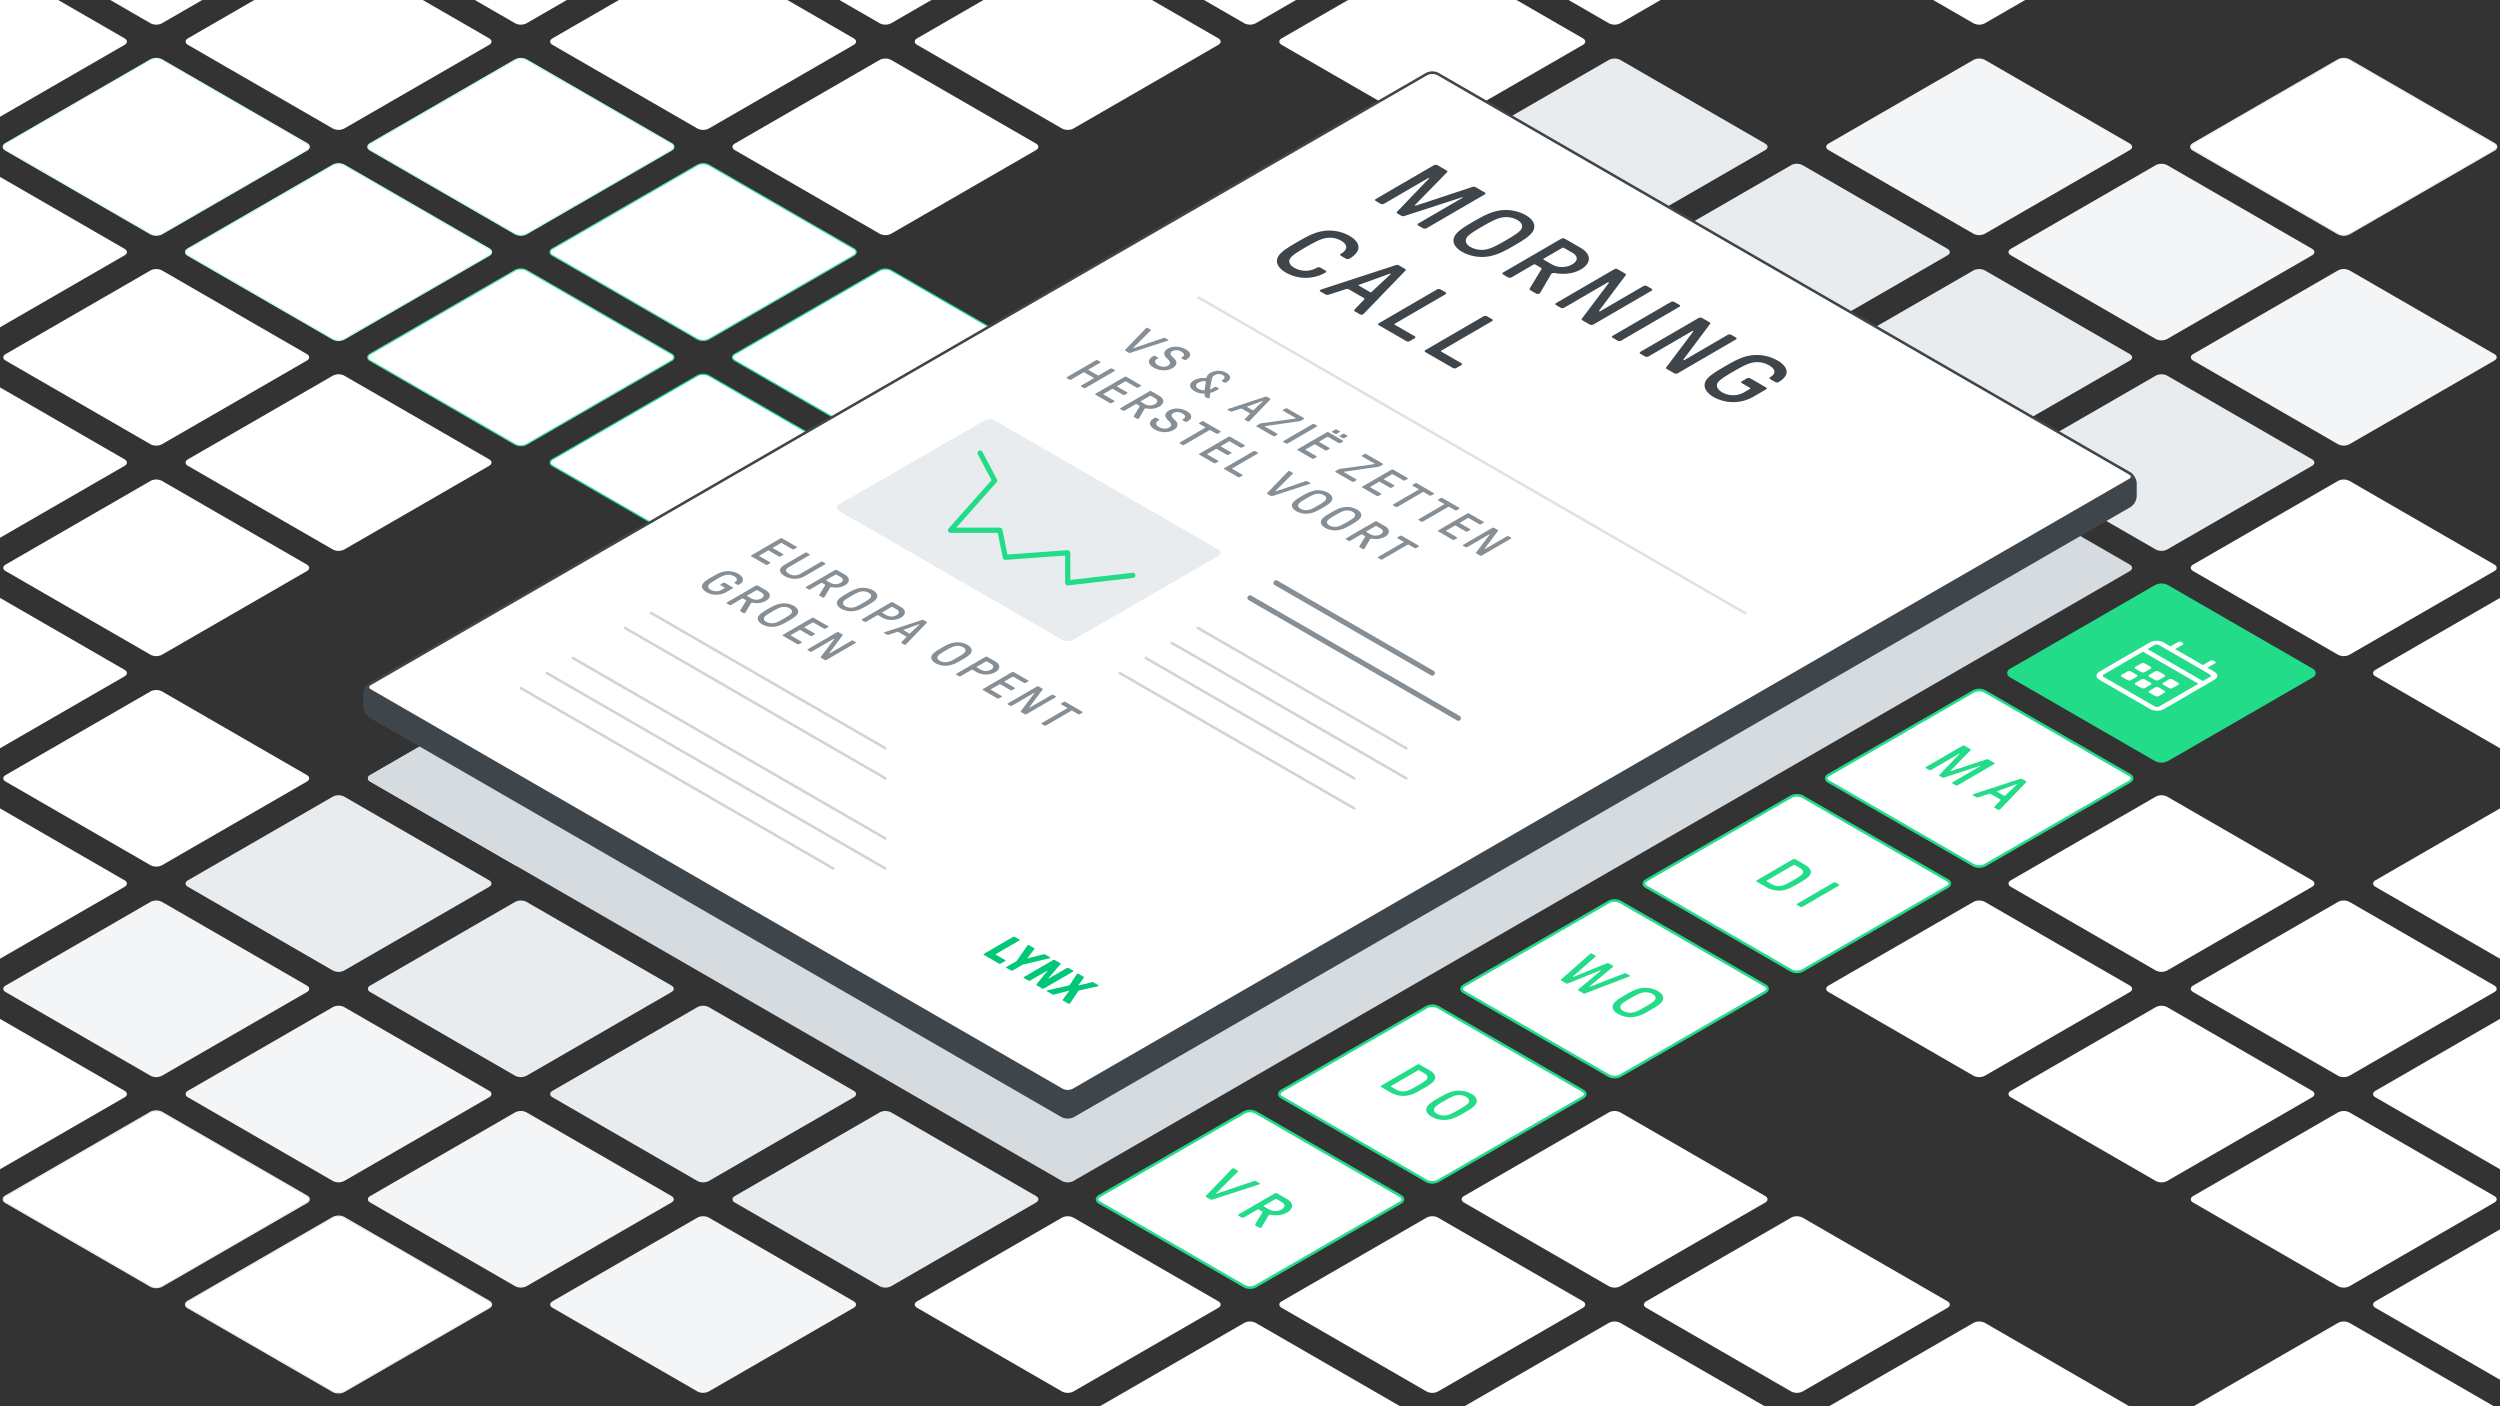 <?xml version="1.0" encoding="UTF-8"?> <svg xmlns="http://www.w3.org/2000/svg" xmlns:xlink="http://www.w3.org/1999/xlink" xmlns:v="https://vecta.io/nano" viewBox="0 0 1920 1080"><rect x="0" y="0" width="1920" height="1080" fill="#333333" stroke="none"/><style><![CDATA[.N{isolation:isolate}.U{fill:#fff}.V{fill:none}.W{stroke-miterlimit:10}.X{stroke-width:2}.Y{stroke:#22dc8a}.Z{fill:#e9ecef}.a{stroke-linecap:round}.b{stroke-linejoin:round}.c{fill:#f4f5f7}.d{fill:#868e96}.e{stroke:#e9ecef}.f{stroke:#ced4da}]]></style><g class="U"><path d="M704.33,357.762c-2.381-1.375-2.381-3.625,0-5L815.67,288.48a9.606,9.606,0,0,1,8.66,0l111.34,64.282c2.382,1.375,2.382,3.625,0,5L824.33,422.044a9.606,9.606,0,0,1-8.66,0Z"></path><use xlink:href="#B"></use></g><use xlink:href="#B" class="V W X Y"></use><use xlink:href="#C" class="U"></use><use xlink:href="#C" stroke="#4deba1" class="V W"></use><use xlink:href="#D" class="U"></use><use xlink:href="#D" stroke="#b9fbda" class="V W"></use><g class="U"><path d="M144.33 34.446c-2.381-1.375-2.381-3.625 0-5l111.34-64.282a9.606 9.606 0 0 1 8.66 0l111.34 64.282c2.382 1.375 2.382 3.625 0 5L264.33 98.728a9.606 9.606 0 0 1-8.66 0zm-140-80.829c-2.381-1.375-2.381-3.625 0-5l111.34-64.282a9.606 9.606 0 0 1 8.66 0l111.34 64.282c2.382 1.375 2.382 3.625 0 5L124.33 17.9a9.606 9.606 0 0 1-8.66 0zm1400 808.291c-2.381-1.375-2.381-3.625 0-5l111.34-64.282a9.606 9.606 0 0 1 8.66 0l111.34 64.282c2.382 1.375 2.382 3.625 0 5l-111.34 64.282a9.606 9.606 0 0 1-8.66 0z"></path><use xlink:href="#E"></use><use xlink:href="#F"></use><path d="M1824.33 1004.4c-2.381-1.375-2.381-3.625 0-5l111.34-64.282a9.606 9.606 0 0 1 8.66 0l111.34 64.282c2.382 1.375 2.382 3.625 0 5l-111.34 64.282a9.606 9.606 0 0 1-8.66 0zm-1260-565.809c-2.381-1.375-2.381-3.625 0-5l111.34-64.282a9.606 9.606 0 0 1 8.66 0l111.34 64.282c2.382 1.375 2.382 3.625 0 5l-111.34 64.282a9.606 9.606 0 0 1-8.66 0z"></path><use xlink:href="#G"></use></g><use xlink:href="#G" class="V W X Y"></use><use xlink:href="#H" class="U"></use><use xlink:href="#H" stroke="#4deba1" class="V W"></use><use xlink:href="#I" class="U"></use><use xlink:href="#I" stroke="#b9fbda" class="V W"></use><use xlink:href="#J" class="U"></use><use xlink:href="#J" class="V W Y"></use><use xlink:href="#K" class="U"></use><use xlink:href="#K" class="V W Y"></use><use xlink:href="#L" class="U"></use><use xlink:href="#L" stroke="#d7fdea" class="V W"></use><g class="U"><path d="M-135.67,34.446c-2.381-1.375-2.381-3.625,0-5L-24.33-34.836a9.606,9.606,0,0,1,8.66,0L95.67,29.446c2.382,1.375,2.382,3.625,0,5L-15.67,98.728a9.606,9.606,0,0,1-8.66,0Z"></path><use xlink:href="#M"></use><path d="M424.33,519.42c-2.381-1.375-2.381-3.625,0-5l111.34-64.282a9.606,9.606,0,0,1,8.66,0L655.67,514.42c2.382,1.375,2.382,3.625,0,5L544.33,583.7a9.606,9.606,0,0,1-8.66,0Z"></path><use xlink:href="#E" x="-560"></use></g><use xlink:href="#E" x="-560" class="V W X Y"></use><g class="U"><path d="M144.33 357.762c-2.381-1.375-2.381-3.625 0-5l111.34-64.282a9.606 9.606 0 0 1 8.66 0l111.34 64.282c2.382 1.375 2.382 3.625 0 5l-111.34 64.282a9.606 9.606 0 0 1-8.66 0zm-140-80.829c-2.381-1.375-2.381-3.625 0-5l111.34-64.282a9.606 9.606 0 0 1 8.66 0l111.34 64.282c2.382 1.375 2.382 3.625 0 5l-111.34 64.282a9.606 9.606 0 0 1-8.66 0zm-140-80.833c-2.381-1.375-2.381-3.625 0-5l111.34-64.282a9.606 9.606 0 0 1 8.66 0L95.67 191.1c2.382 1.375 2.382 3.625 0 5l-111.34 64.286a9.606 9.606 0 0 1-8.66 0z"></path><use xlink:href="#F" x="-560"></use><path d="M1264.33,1004.4c-2.381-1.375-2.381-3.625,0-5l111.34-64.282a9.606,9.606,0,0,1,8.66,0L1495.67,999.4c2.382,1.375,2.382,3.625,0,5l-111.34,64.282a9.606,9.606,0,0,1-8.66,0Z"></path><use xlink:href="#M" x="-280"></use><path d="M284.33,600.249c-2.381-1.375-2.381-3.625,0-5l111.34-64.282a9.606,9.606,0,0,1,8.66,0l111.34,64.282c2.382,1.375,2.382,3.625,0,5L404.33,664.531a9.606,9.606,0,0,1-8.66,0Z"></path><use xlink:href="#N"></use></g><use xlink:href="#N" class="V W X Y"></use><g class="U"><path d="M4.33 438.591c-2.381-1.375-2.381-3.625 0-5l111.34-64.282a9.606 9.606 0 0 1 8.66 0l111.34 64.282c2.382 1.375 2.382 3.625 0 5l-111.34 64.282a9.606 9.606 0 0 1-8.66 0zm-140-80.829c-2.381-1.375-2.381-3.625 0-5l111.34-64.282a9.606 9.606 0 0 1 8.66 0l111.34 64.282c2.382 1.375 2.382 3.625 0 5l-111.34 64.282a9.606 9.606 0 0 1-8.66 0zm1120 646.638c-2.381-1.375-2.381-3.625 0-5l111.34-64.282a9.606 9.606 0 0 1 8.66 0l111.34 64.282c2.382 1.375 2.382 3.625 0 5l-111.34 64.282a9.606 9.606 0 0 1-8.66 0z"></path><use xlink:href="#M" x="-560"></use></g><path d="M424.33 842.737c-2.381-1.375-2.381-3.625 0-5l111.34-64.282a9.606 9.606 0 0 1 8.66 0l111.34 64.282c2.382 1.375 2.382 3.625 0 5l-111.34 64.282a9.606 9.606 0 0 1-8.66 0zm-140-80.829c-2.381-1.375-2.381-3.625 0-5l111.34-64.282a9.606 9.606 0 0 1 8.66 0l111.34 64.282c2.382 1.375 2.382 3.625 0 5L404.33 826.19a9.606 9.606 0 0 1-8.66 0z" class="Z"></path><path d="M284.33 923.551c-2.381-1.375-2.381-3.625 0-5l111.34-64.282a9.606 9.606 0 0 1 8.66 0l111.34 64.282c2.382 1.375 2.382 3.625 0 5l-111.34 64.282a9.606 9.606 0 0 1-8.66 0zm-140-80.829c-2.381-1.375-2.381-3.625 0-5l111.34-64.282a9.606 9.606 0 0 1 8.66 0l111.34 64.282c2.382 1.375 2.382 3.625 0 5L264.33 907a9.606 9.606 0 0 1-8.66 0zm280 161.658c-2.381-1.375-2.381-3.625 0-5l111.34-64.28a9.606 9.606 0 0 1 8.66 0l111.34 64.28c2.382 1.375 2.382 3.625 0 5l-111.34 64.282a9.606 9.606 0 0 1-8.66 0z" class="c"></path><use xlink:href="#O" class="U"></use><use xlink:href="#O" class="V W e"></use><path d="M144.33,681.078c-2.381-1.375-2.381-3.625,0-5L255.67,611.8a9.606,9.606,0,0,1,8.66,0l111.34,64.282c2.382,1.375,2.382,3.625,0,5L264.33,745.361a9.606,9.606,0,0,1-8.66,0Z" class="Z"></path><path d="M4.33 600.249c-2.381-1.375-2.381-3.625 0-5l111.34-64.282a9.606 9.606 0 0 1 8.66 0l111.34 64.282c2.382 1.375 2.382 3.625 0 5l-111.34 64.282a9.606 9.606 0 0 1-8.66 0zm-140-80.829c-2.381-1.375-2.381-3.625 0-5l111.34-64.282a9.606 9.606 0 0 1 8.66 0L95.67 514.42c2.382 1.375 2.382 3.625 0 5L-15.67 583.7a9.606 9.606 0 0 1-8.66 0z" class="U"></path><path d="M564.33,923.566c-2.381-1.375-2.381-3.625,0-5l111.34-64.282a9.606,9.606,0,0,1,8.66,0l111.34,64.282c2.382,1.375,2.382,3.625,0,5L684.33,987.848a9.606,9.606,0,0,1-8.66,0Z" class="Z"></path><use xlink:href="#P" class="U"></use><use xlink:href="#P" class="V W e"></use><g class="U"><path d="M704.33,1004.4c-2.381-1.375-2.381-3.625,0-5l111.34-64.282a9.606,9.606,0,0,1,8.66,0L935.67,999.4c2.382,1.375,2.382,3.625,0,5l-111.34,64.282a9.606,9.606,0,0,1-8.66,0Z"></path><use xlink:href="#M" x="-840"></use></g><path d="M4.33,761.908c-2.381-1.375-2.381-3.625,0-5l111.34-64.282a9.606,9.606,0,0,1,8.66,0l111.34,64.282c2.382,1.375,2.382,3.625,0,5L124.33,826.19a9.606,9.606,0,0,1-8.66,0Z" class="c"></path><g class="U"><path d="M-135.67 681.078c-2.381-1.375-2.381-3.625 0-5L-24.33 611.8a9.606 9.606 0 0 1 8.66 0l111.34 64.278c2.382 1.375 2.382 3.625 0 5L-15.67 745.36a9.606 9.606 0 0 1-8.66 0zm0 161.659c-2.381-1.375-2.381-3.625 0-5l111.34-64.282a9.606 9.606 0 0 1 8.66 0l111.34 64.282c2.382 1.375 2.382 3.625 0 5l-111.34 64.282a9.606 9.606 0 0 1-8.66 0zm980-565.804c-2.381-1.375-2.381-3.625 0-5l111.34-64.282a9.606 9.606 0 0 1 8.66 0l111.34 64.282c2.382 1.375 2.382 3.625 0 5l-111.34 64.282a9.606 9.606 0 0 1-8.66 0z"></path><use xlink:href="#Q"></use></g><use xlink:href="#Q" class="V W X Y"></use><g class="U"><path d="M564.33 115.275c-2.381-1.375-2.381-3.625 0-5l111.34-64.282a9.606 9.606 0 0 1 8.66 0l111.34 64.282c2.382 1.375 2.382 3.625 0 5l-111.34 64.282a9.606 9.606 0 0 1-8.66 0zm-140-80.829c-2.381-1.375-2.381-3.625 0-5l111.34-64.282a9.606 9.606 0 0 1 8.66 0l111.34 64.282c2.382 1.375 2.382 3.625 0 5L544.33 98.728a9.606 9.606 0 0 1-8.66 0zm-140-80.829c-2.381-1.375-2.381-3.625 0-5l111.34-64.282a9.606 9.606 0 0 1 8.66 0l111.34 64.282c2.382 1.375 2.382 3.625 0 5L404.33 17.9a9.606 9.606 0 0 1-8.66 0zm1260 727.461c-2.381-1.375-2.381-3.625 0-5l111.34-64.278a9.606 9.606 0 0 1 8.66 0l111.34 64.282c2.382 1.375 2.382 3.625 0 5l-111.34 64.283a9.606 9.606 0 0 1-8.66 0zm140 80.83c-2.381-1.375-2.381-3.625 0-5l111.34-64.282a9.606 9.606 0 0 1 8.66 0l111.34 64.282c2.382 1.375 2.382 3.625 0 5l-111.34 64.282a9.606 9.606 0 0 1-8.66 0z"></path><use xlink:href="#E" x="280"></use><path d="M984.33,196.1c-2.381-1.375-2.381-3.625,0-5l111.34-64.282a9.606,9.606,0,0,1,8.66,0L1215.67,191.1c2.382,1.375,2.382,3.625,0,5l-111.34,64.282a9.606,9.606,0,0,1-8.66,0Z"></path></g><use xlink:href="#R" fill="#22dc8a"></use><use xlink:href="#R" class="V W X Y"></use><path d="M704.33 34.446c-2.381-1.375-2.381-3.625 0-5l111.34-64.282a9.606 9.606 0 0 1 8.66 0l111.34 64.282c2.382 1.375 2.382 3.625 0 5L824.33 98.728a9.606 9.606 0 0 1-8.66 0zm-140-80.829c-2.381-1.375-2.381-3.625 0-5l111.34-64.282a9.606 9.606 0 0 1 8.66 0l111.34 64.282c2.382 1.375 2.382 3.625 0 5L684.33 17.9a9.606 9.606 0 0 1-8.66 0zm1260 727.461c-2.381-1.375-2.381-3.625 0-5l111.34-64.278a9.606 9.606 0 0 1 8.66 0l111.34 64.282c2.382 1.375 2.382 3.625 0 5l-111.34 64.278a9.606 9.606 0 0 1-8.66 0z" class="U"></path><path d="M1404.33 276.933c-2.381-1.375-2.381-3.625 0-5l111.34-64.282a9.606 9.606 0 0 1 8.66 0l111.34 64.282c2.382 1.375 2.382 3.625 0 5l-111.34 64.282a9.606 9.606 0 0 1-8.66 0zm-140-80.833c-2.381-1.375-2.381-3.625 0-5l111.34-64.282a9.606 9.606 0 0 1 8.66 0l111.34 64.282c2.382 1.375 2.382 3.625 0 5l-111.34 64.282a9.606 9.606 0 0 1-8.66 0zm-140-80.825c-2.381-1.375-2.381-3.625 0-5l111.34-64.282a9.606 9.606 0 0 1 8.66 0l111.34 64.282c2.382 1.375 2.382 3.625 0 5l-111.34 64.282a9.606 9.606 0 0 1-8.66 0z" class="Z"></path><path d="M984.33 34.446c-2.381-1.375-2.381-3.625 0-5l111.34-64.282a9.606 9.606 0 0 1 8.66 0l111.34 64.282c2.382 1.375 2.382 3.625 0 5l-111.34 64.282a9.606 9.606 0 0 1-8.66 0zm-140-80.83c-2.381-1.375-2.381-3.625 0-5l111.34-64.282a9.606 9.606 0 0 1 8.66 0l111.34 64.282c2.382 1.375 2.382 3.625 0 5L964.33 17.9a9.606 9.606 0 0 1-8.66 0z" class="U"></path><path d="M1544.33,357.762c-2.381-1.375-2.381-3.625,0-5l111.34-64.282a9.606,9.606,0,0,1,8.66,0l111.34,64.282c2.382,1.375,2.382,3.625,0,5l-111.34,64.282a9.606,9.606,0,0,1-8.66,0Z" class="Z"></path><g class="c"><path d="M1544.33,196.09c-2.381-1.375-2.381-3.625,0-5l111.34-64.282a9.606,9.606,0,0,1,8.66,0l111.34,64.282c2.382,1.375,2.382,3.625,0,5l-111.34,64.282a9.606,9.606,0,0,1-8.66,0Z"></path><use xlink:href="#S"></use></g><use xlink:href="#S" x="280" class="U"></use><use xlink:href="#S" x="280" class="V W e"></use><path d="M1684.33,276.919c-2.381-1.375-2.381-3.625,0-5l111.34-64.282a9.606,9.606,0,0,1,8.66,0l111.34,64.282c2.382,1.375,2.382,3.625,0,5L1804.33,341.2a9.606,9.606,0,0,1-8.66,0Z" class="c"></path><path d="M1684.33 438.591c-2.381-1.375-2.381-3.625 0-5l111.34-64.282a9.606 9.606 0 0 1 8.66 0l111.34 64.282c2.382 1.375 2.382 3.625 0 5l-111.34 64.282a9.606 9.606 0 0 1-8.66 0zm140 80.829c-2.381-1.375-2.381-3.625 0-5l111.34-64.282a9.606 9.606 0 0 1 8.66 0l111.34 64.282c2.382 1.375 2.382 3.625 0 5l-111.34 64.28a9.606 9.606 0 0 1-8.66 0zm-700-565.804c-2.381-1.375-2.381-3.625 0-5l111.34-64.282a9.606 9.606 0 0 1 8.66 0l111.34 64.282c2.382 1.375 2.382 3.625 0 5L1244.33 17.9a9.606 9.606 0 0 1-8.66 0zm280 0c-2.381-1.375-2.381-3.625 0-5l111.34-64.282a9.606 9.606 0 0 1 8.66 0l111.34 64.282c2.382 1.375 2.382 3.625 0 5L1524.33 17.9a9.606 9.606 0 0 1-8.66 0z" class="U"></path><path d="M1531.471 585.841a.521.521 0 0 1 0 .984l-27.9 16.216a1.877 1.877 0 0 1-1.7 0l-2.254-1.3a.522.522 0 0 1-.006-.988l21.225-12.334c.155-.091.16-.174.082-.219a.532.532 0 0 0-.376 0l-27.487 8.925a1.839 1.839 0 0 1-1.61-.1l-1.788-1.032c-.472-.273-.55-.567-.177-.932l15.311-15.954c.092-.1.077-.17.01-.209a.434.434 0 0 0-.393.039l-21.224 12.334a1.877 1.877 0 0 1-1.7 0l-2.261-1.3a.521.521 0 0 1 0-.984l27.9-16.216a1.877 1.877 0 0 1 1.7 0l4.342 2.507c.472.273.55.568.17.936l-15.394 15.751c-.083.074-.039.16.056.215a.458.458 0 0 0 .371.032l27.143-8.968a1.836 1.836 0 0 1 1.617.1zm4.789 35.539a2.419 2.419 0 0 1-.6.486 1.47 1.47 0 0 1-1.317-.07l-2.471-1.426a.5.5 0 0 1-.17-.833l4.6-4.84c.291-.273.162-.59-.221-.811l-7.068-4.081a1.792 1.792 0 0 0-1.394-.121l-8.347 2.676a1.912 1.912 0 0 1-1.439-.1l-2.471-1.427c-.428-.247-.423-.589-.125-.763a3.7 3.7 0 0 1 .844-.342l35.446-11.575a1.81 1.81 0 0 1 1.439.095l2.981 1.722c.383.221.468.564.177.837zm2.863-10.3a.627.627 0 0 0 .808-.077l9.033-8.453c.121-.121.171-.195.082-.247l-.083-.048c-.083-.047-.217-.022-.426.048l-14.563 5.261c-.426.151-.387.32-.131.468l5.28 3.048M1412.2 679.184a.52.52 0 0 1 .006.981l-27.91 16.219a1.877 1.877 0 0 1-1.693 0l-2.343-1.353a.519.519 0 0 1-.006-.98l27.91-16.22a1.877 1.877 0 0 1 1.693 0zm-22.159-7.166c-1.179 1.965-4.813 4.181-8.746 6.466s-7.745 4.4-11.127 5.083a19.213 19.213 0 0 1-13.121-1.939l-7.878-4.548a.52.52 0 0 1-.006-.981l27.91-16.219a1.877 1.877 0 0 1 1.693 0l7.878 4.548c3.831 2.212 4.904 5.036 3.397 7.59zm-21.972 8.331c2.333-.416 5.923-2.458 9.051-4.276s6.641-3.9 7.352-5.256c.8-1.5-.183-3.1-1.843-4.055l-4.258-2.459a.88.88 0 0 0-.853 0l-20.718 12.039c-.253.148-.252.347 0 .494l4.259 2.459a11.04 11.04 0 0 0 7.006 1.054m-116.723 68.616c.549.317.6.638.215.859-.127.074-.463.218-.717.321l-33.44 12.776a1.721 1.721 0 0 1-1.445-.1l-3.62-2.09c-.383-.221-.512-.538-.17-.833l17.222-14.4c.171-.144.133-.218.043-.269a.511.511 0 0 0-.464.025l-24.8 10.027a1.721 1.721 0 0 1-1.445-.1l-3.62-2.09c-.383-.221-.512-.538-.17-.833l21.948-19.411a4.614 4.614 0 0 1 .545-.421 1.5 1.5 0 0 1 1.489.126l2.3 1.327c.383.221.556.512.17.833l-17.352 15.113c-.165.148-.126.222 0 .3a.559.559 0 0 0 .592.048l25.531-10.391a1.7 1.7 0 0 1 1.438.1l3.065 1.77c.383.221.512.538.177.837L1220.97 757.3c-.171.144-.126.221 0 .295a.574.574 0 0 0 .592.048l26.036-10.1a1.61 1.61 0 0 1 1.445.1zm25.288 19.935c-1.349 2.264-4.9 4.424-8.833 6.709s-7.651 4.35-11.554 5.139a19.719 19.719 0 0 1-13.547-1.994c-4.252-2.455-4.95-5.408-3.481-7.837 1.349-2.264 4.9-4.424 8.834-6.709s7.65-4.35 11.553-5.139a19.7 19.7 0 0 1 13.541 1.991c4.257 2.458 4.95 5.407 3.487 7.84zm-22.314 8.626c2.587-.468 6.184-2.507 9.311-4.324s6.635-3.907 7.435-5.408.364-3.074-1.934-4.4a11.15 11.15 0 0 0-7.6-1.1c-2.588.468-6.185 2.507-9.312 4.324s-6.635 3.907-7.434 5.408-.371 3.07 1.927 4.4a11.17 11.17 0 0 0 7.605 1.106m-120.823 70.335c-1.343 2.26-4.895 4.42-8.828 6.706s-7.65 4.349-11.553 5.138a19.713 19.713 0 0 1-13.547-1.994c-4.253-2.455-4.95-5.408-3.481-7.837 1.349-2.263 4.9-4.423 8.834-6.709s7.65-4.35 11.547-5.135a19.687 19.687 0 0 1 13.547 1.987c4.258 2.459 4.95 5.408 3.481 7.844zm-22.308 8.622c2.587-.468 6.184-2.506 9.311-4.323s6.635-3.908 7.435-5.408.364-3.074-1.934-4.4a11.18 11.18 0 0 0-7.6-1.1c-2.587.468-6.184 2.507-9.311 4.324s-6.635 3.908-7.435 5.408-.371 3.071 1.928 4.4a11.163 11.163 0 0 0 7.605 1.105m-9.62-26.775c-1.172 1.969-4.813 4.18-8.745 6.466s-7.74 4.4-11.134 5.087a19.206 19.206 0 0 1-13.114-1.943l-7.872-4.545c-.473-.272-.475-.715-.012-.984l27.909-16.219a1.882 1.882 0 0 1 1.7 0l7.872 4.545c3.834 2.215 4.909 5.042 3.396 7.593zm-21.972 8.331c2.334-.416 5.93-2.455 9.058-4.272s6.634-3.908 7.346-5.26c.8-1.5-.183-3.1-1.843-4.055l-4.259-2.459a.864.864 0 0 0-.846 0l-20.717 12.039c-.254.147-.259.343 0 .49l4.259 2.459a11.042 11.042 0 0 0 7.006 1.054M967.3 908.674c.428.247.429.594.138.763a3.917 3.917 0 0 1-.845.343l-35.536 11.52a1.776 1.776 0 0 1-1.438-.1l-3.32-1.917c-.383-.221-.474-.516-.177-.837l19.822-20.595a3.293 3.293 0 0 1 .589-.49 1.489 1.489 0 0 1 1.318.077l2.682 1.548c.383.222.467.513.17.833l-16.619 16.515c-.126.125-.126.221 0 .295l.083.048a.6.6 0 0 0 .509 0L963.134 907a1.8 1.8 0 0 1 1.445.1zm6.79 24.982l-5.049 8.651a1.194 1.194 0 0 1-.5.491 1.643 1.643 0 0 1-1.61-.048l-2.6-1.5c-.555-.32-.513-.685-.349-.98l5.549-9.142c.126-.221.169-.49-.3-.763l-2.592-1.5a.864.864 0 0 0-.846 0l-10.574 6.145a1.877 1.877 0 0 1-1.693 0l-2.343-1.353a.52.52 0 0 1-.006-.981l27.91-16.219a1.877 1.877 0 0 1 1.693 0l7.661 4.423c4.936 2.85 5.387 7.225.058 10.322a18.26 18.26 0 0 1-11.991 1.843 3.258 3.258 0 0 0-1.909.074 1.289 1.289 0 0 0-.509.537zm.609-4.792a10 10 0 0 0 9.628-.07c3.089-1.8 2.7-4.081.1-5.581l-4.041-2.334a.88.88 0 0 0-.853 0l-8.881 5.161c-.253.147-.246.343.01.49l4.041 2.334" fill="#22dc8a"></path><g class="U"><path d="M1661.372 525.879a.814.814 0 0 1 0-1.537l4.4-2.558a2.94 2.94 0 0 1 2.654 0l4.437 2.562a.814.814 0 0 1 0 1.537l-4.4 2.558a2.94 2.94 0 0 1-2.654 0zm-10.636-6.141a.815.815 0 0 1-.009-1.541l4.4-2.558a2.94 2.94 0 0 1 2.66 0l4.431 2.558a.812.812 0 0 1 0 1.537l-4.4 2.559a2.929 2.929 0 0 1-2.653 0zm-10.644-6.145a.813.813 0 0 1 0-1.537l4.4-2.558a2.928 2.928 0 0 1 2.654 0l4.431 2.558a.815.815 0 0 1 .009 1.541l-4.4 2.558a2.94 2.94 0 0 1-2.66 0zm.076 12.286a.814.814 0 0 1-.015-1.537l4.408-2.562a2.94 2.94 0 0 1 2.654 0l4.431 2.558a.812.812 0 0 1 .009 1.534l-4.409 2.562a2.929 2.929 0 0 1-2.647 0z"></path><path d="M1629.525 519.734a.811.811 0 0 1-.009-1.533l4.409-2.562a2.925 2.925 0 0 1 2.647 0L1641 518.2a.814.814 0 0 1 .015 1.537l-4.409 2.562a2.935 2.935 0 0 1-2.653 0zm21.28 12.287a.813.813 0 0 1-.009-1.534l4.409-2.562a2.938 2.938 0 0 1 2.647 0l4.437 2.562a.812.812 0 0 1 .009 1.533l-4.409 2.562a2.932 2.932 0 0 1-2.647 0zm49.847-16.128c2.936 1.7 2.958 4.449.04 6.145l-38.769 22.53a11.7 11.7 0 0 1-10.609 0l-39.014-22.53c-2.937-1.7-2.953-4.445-.035-6.141l38.77-22.53a11.682 11.682 0 0 1 10.6 0l5.325 3.074 5.728-3.329a2.925 2.925 0 0 1 2.647 0l.887.513a.812.812 0 0 1 .009 1.533l-5.728 3.329 21.28 12.286 5.728-3.329a2.94 2.94 0 0 1 2.654 0l.887.512a.813.813 0 0 1 .009 1.534l-5.728 3.329zm-42.279 26.626l29.959-17.41-42.567-24.576-29.958 17.41a1.083 1.083 0 0 0 .018 2.046l39.016 22.526a3.91 3.91 0 0 0 3.532 0m33.479-19.456l5.291-3.074a1.083 1.083 0 0 0-.018-2.046l-39.017-22.527a3.907 3.907 0 0 0-3.532 0l-5.29 3.074 42.566 24.576"></path></g><path d="M284.33,600.264c-2.381-1.375-2.381-3.625,0-5l811.34-468.428a9.606,9.606,0,0,1,8.66,0l531.34,306.769c2.381,1.375,2.381,3.625,0,5L824.33,907.033a9.606,9.606,0,0,1-8.66,0Z" fill="#d6dbe0"></path><use xlink:href="#T" fill="#3e454b"></use><use xlink:href="#T" stroke="#3e454b" class="V W X"></use><use xlink:href="#U" class="U"></use><use xlink:href="#U" stroke="#3e454b" class="V W X"></use><g fill="#3e454b"><path d="M1177.257 177.709c-2.15 3.616-7.833 7.073-14.125 10.73s-12.243 6.96-18.486 8.221a31.523 31.523 0 0 1-21.667-3.185c-6.813-3.933-7.921-8.652-5.576-12.544 2.156-3.62 7.839-7.078 14.131-10.735s12.243-6.959 18.479-8.216a31.5 31.5 0 0 1 21.675 3.188c6.806 3.932 7.92 8.644 5.569 12.541zm-35.694 13.8c4.139-.748 9.886-4.007 14.9-6.919s10.618-6.252 11.9-8.651.584-4.91-3.094-7.034a17.883 17.883 0 0 0-12.159-1.773c-4.138.749-9.892 4.011-14.9 6.919s-10.618 6.252-11.9 8.652-.583 4.917 3.094 7.041a17.846 17.846 0 0 0 12.159 1.765m-1.347-43.732a.833.833 0 0 1 0 1.574l-44.647 25.949a3 3 0 0 1-2.711 0l-3.608-2.083a.832.832 0 0 1-.015-1.573l33.961-19.737c.248-.143.256-.276.131-.348a.842.842 0 0 0-.6-.006l-43.971 14.274a2.919 2.919 0 0 1-2.578-.159l-2.861-1.651c-.747-.431-.889-.9-.282-1.493l24.5-25.516c.148-.158.123-.277.015-.339a.7.7 0 0 0-.634.062l-33.962 19.736a3 3 0 0 1-2.711 0l-3.607-2.082a.833.833 0 0 1-.015-1.574l44.649-25.948a3.006 3.006 0 0 1 2.724 0l6.947 4.011c.747.431.883.907.282 1.493l-24.633 25.2c-.139.118-.072.256.081.344a.718.718 0 0 0 .6.046l43.429-14.35a2.931 2.931 0 0 1 2.578.158zm50.852 63.067L1183 224.682a2.013 2.013 0 0 1-.8.785 2.631 2.631 0 0 1-2.585-.081l-4.15-2.4c-.887-.512-.827-1.1-.556-1.57l8.878-14.627c.2-.354.263-.789-.484-1.22l-4.156-2.4a1.4 1.4 0 0 0-1.356 0L1160.877 213a3 3 0 0 1-2.711 0l-3.747-2.164a.831.831 0 0 1-.009-1.57l44.649-25.947a3.006 3.006 0 0 1 2.718 0l12.258 7.077c7.9 4.56 8.618 11.56.093 16.515-5.817 3.38-12.6 3.929-19.2 2.945a5.305 5.305 0 0 0-3.054.118 2.091 2.091 0 0 0-.806.87zm.975-7.667a16.007 16.007 0 0 0 15.407-.122c4.941-2.872 4.31-6.528.16-8.924l-6.474-3.738a1.4 1.4 0 0 0-1.356 0l-14.209 8.258c-.406.236-.4.553 0 .785l6.474 3.738m172.855 73.545c9.054 5.227 9.771 11.675 1.043 16.747a2.97 2.97 0 0 1-2.578-.078l-3.812-2.2a.834.834 0 0 1-.009-1.578c4.669-2.713 4.1-6.171-1.069-9.156a18.7 18.7 0 0 0-12.637-1.969c-4 .826-9.753 4.011-14.758 6.919s-10.49 6.252-11.9 8.571c-1.412 2.477-.245 5.194 3.5 7.354a16.914 16.914 0 0 0 17.175-.277l4.123-2.4c.406-.236.411-.549 0-.785l-6.129-3.539a.833.833 0 0 1-.015-1.574l3.723-2.164a3.006 3.006 0 0 1 2.718 0l11.984 6.919a.831.831 0 0 1 .008 1.57l-9.876 5.74a31.119 31.119 0 0 1-30.138.236c-7.01-4.047-8.4-8.847-6.111-12.78 2.219-3.657 7.972-7.074 14.264-10.731s12.173-7 18.479-8.3a32.465 32.465 0 0 1 22.015 3.475z"></path><path d="M1333.122 259.151a.833.833 0 0 1 0 1.574l-44.649 25.948a3 3 0 0 1-2.711 0l-5.651-3.263c-.753-.435-.825-.785-.282-1.493l20.347-26.972c.334-.431.34-.59.136-.708a.89.89 0 0 0-.821.078l-33.422 19.423a3 3 0 0 1-2.711 0l-3.473-2.006a.831.831 0 0 1-.009-1.57l44.649-25.947a3.006 3.006 0 0 1 2.718 0l5.65 3.262c.754.435.819.789.282 1.493l-20.08 26.817c-.335.432-.327.59-.129.7a.885.885 0 0 0 .814-.074l33.149-19.265a3.007 3.007 0 0 1 2.717 0zm-43.429-25.073a.833.833 0 0 1 .009 1.577l-44.649 25.945a3.006 3.006 0 0 1-2.718 0l-3.741-2.16a.832.832 0 0 1-.015-1.574l44.649-25.947a3.006 3.006 0 0 1 2.724 0zm-21.369-12.338a.833.833 0 0 1 0 1.574l-44.649 25.947a3 3 0 0 1-2.711 0l-5.649-3.261c-.753-.435-.825-.785-.282-1.493l20.347-26.972c.335-.431.34-.59.136-.708a.877.877 0 0 0-.821.078l-33.422 19.423a3 3 0 0 1-2.711 0l-3.473-2.006a.831.831 0 0 1-.009-1.57l44.649-25.947a3.006 3.006 0 0 1 2.718 0l5.65 3.262c.747.431.819.789.282 1.493l-20.08 26.817c-.334.432-.334.586-.129.7a.881.881 0 0 0 .814-.073l33.149-19.265a3 3 0 0 1 2.718 0zm-158.23 2.706a.83.83 0 0 1 .009 1.571l-38.9 22.607c-.406.236-.4.553 0 .789l15.253 8.807a.833.833 0 0 1 .015 1.574l-3.723 2.163a3 3 0 0 1-2.718 0l-21.037-12.146a.833.833 0 0 1-.016-1.574l44.656-25.951a3 3 0 0 1 2.718 0zm-62.554 16.323a3.8 3.8 0 0 1-.944.785 2.36 2.36 0 0 1-2.1-.118l-3.952-2.281a.8.8 0 0 1-.281-1.338l7.357-7.745c.475-.431.262-.944-.351-1.3l-11.3-6.524a2.9 2.9 0 0 0-2.242-.2l-13.346 4.287a3.075 3.075 0 0 1-2.311-.159l-3.946-2.278c-.683-.394-.692-.943-.217-1.22a6.3 6.3 0 0 1 1.353-.549l56.713-18.52a2.924 2.924 0 0 1 2.311.159l4.763 2.75c.612.353.756.906.281 1.338zm4.591-16.477a1.014 1.014 0 0 0 1.291-.114l14.446-13.529c.209-.195.272-.313.138-.391l-.14-.081c-.134-.077-.338-.04-.674.081l-23.309 8.412c-.673.236-.6.513-.193.749l8.441 4.873M1036.206 181c9.265 5.349 9.64 12.15.03 17.734a2.96 2.96 0 0 1-2.578-.077l-3.811-2.2a.832.832 0 0 1-.015-1.574c5.55-3.225 5.325-7.037-.058-10.144a17.839 17.839 0 0 0-12.292-1.769c-4 .825-9.752 4.01-14.757 6.919s-10.491 6.252-11.9 8.57c-1.482 2.437-.449 5.076 3.089 7.118a17.337 17.337 0 0 0 17.513 0 2.992 2.992 0 0 1 2.717 0l3.812 2.2c.683.395.821 1.1.148 1.49a30.627 30.627 0 0 1-30.616.04c-6.806-3.929-8.055-8.647-5.7-12.544 2.22-3.656 7.973-7.074 14.265-10.73s12.173-7 18.479-8.3a31.562 31.562 0 0 1 21.674 3.267zm109.636 64.085a.831.831 0 0 1 .009 1.571l-38.9 22.607c-.406.236-.4.553 0 .789l15.252 8.807a.833.833 0 0 1 .016 1.574l-3.719 2.167a3 3 0 0 1-2.717 0l-21.038-12.146a.833.833 0 0 1-.015-1.574l44.656-25.951a3 3 0 0 1 2.717 0z"></path></g><g class="N d"><path d="M1023.164 331.861c-.306-.177-.3-.454 0-.63l2.335-1.357a1.235 1.235 0 0 1 1.081 0l2.318 1.338a.336.336 0 0 1 0 .627l-2.335 1.356a1.181 1.181 0 0 1-1.088 0zm5.83 3.365c-.313-.18-.308-.457 0-.634l2.334-1.356a1.242 1.242 0 0 1 1.089 0l2.311 1.335a.336.336 0 0 1 0 .627l-2.334 1.356a1.181 1.181 0 0 1-1.088 0zm-17.72-8.426a.417.417 0 0 1 0 .789l-22.324 12.972a1.506 1.506 0 0 1-1.362 0l-1.87-1.081a.416.416 0 0 1 0-.788l22.328-12.976a1.506 1.506 0 0 1 1.362 0zm-.358 23.5a.417.417 0 0 1 0 .789l-1.858 1.08a1.506 1.506 0 0 1-1.362 0l-11.065-6.388a.417.417 0 0 1 0-.789l22.328-12.976a1.506 1.506 0 0 1 1.362 0l10.994 6.348a.417.417 0 0 1 0 .789l-1.858 1.08a1.506 1.506 0 0 1-1.362 0l-8.1-4.678a.688.688 0 0 0-.675 0l-6.089 3.539c-.2.118-.209.276 0 .394l7.732 4.464a.417.417 0 0 1 .01.785l-1.865 1.084a1.513 1.513 0 0 1-1.355 0l-7.732-4.464a.7.7 0 0 0-.681 0l-6.6 3.834c-.2.118-.2.273 0 .391z"></path></g><g class="d"><path d="M1001.313 321.046a.418.418 0 0 1 0 .788l-2.436 1.416a1.929 1.929 0 0 1-.711.214l-26.593 3.811c-.273.041-.374.181-.138.317l9.5 5.486c.377.217.379.571.011.785l-1.8 1.043a1.506 1.506 0 0 1-1.362 0l-12.667-7.313a.416.416 0 0 1 0-.786l2.537-1.474a1.9 1.9 0 0 1 .7-.218l26.663-3.7c.268-.037.369-.177.132-.313l-9.634-5.563a.417.417 0 0 1 0-.789l1.757-1.021a1.506 1.506 0 0 1 1.362 0zm-41.594 2.204a1.859 1.859 0 0 1-.475.395 1.186 1.186 0 0 1-1.051-.056l-1.979-1.142a.4.4 0 0 1-.137-.668l3.675-3.874c.234-.217.138-.472-.169-.649l-5.657-3.266a1.446 1.446 0 0 0-1.12-.1l-6.677 2.141a1.529 1.529 0 0 1-1.152-.077L943 314.82c-.345-.2-.34-.476-.105-.612a3.1 3.1 0 0 1 .679-.277l28.357-9.259a1.457 1.457 0 0 1 1.152.077l2.388 1.379c.306.177.378.453.137.667zm2.295-8.235a.511.511 0 0 0 .649-.059l7.223-6.764c.1-.1.133-.159.069-.195l-.07-.041c-.07-.041-.172-.018-.344.037l-11.647 4.21c-.343.118-.311.254-.106.372l4.226 2.44m-32.975-9.715a.618.618 0 0 1-.3.376 1.638 1.638 0 0 1-1.566 0l-1.666-.962a.837.837 0 0 1-.412-.752l.094-1.393a.217.217 0 0 0-.1-.214.74.74 0 0 0-.376-.063 14.266 14.266 0 0 1-7.3-1.865c-4.361-2.518-4.552-5.957-.423-8.357a14.806 14.806 0 0 1 8.544-1.688 1.38 1.38 0 0 0 .814-.081c.133-.077.2-.2.3-.531a5.764 5.764 0 0 1 3.073-3.48 12.6 12.6 0 0 1 12.079 0c3.984 2.3 3.929 5.091-.162 7.469a1.5 1.5 0 0 1-1.356 0l-1.736-1a.417.417 0 0 1 0-.789c2.468-1.434 2.6-2.732.417-3.992a6.143 6.143 0 0 0-6.07.14c-1.694.984-1.933 1.434-2.626 4.913l-.98 5.821c-.037.059 0 .118.065.155s.134.04.274 0l3.312-1.769a1.5 1.5 0 0 1 1.361 0l1.533.885a.416.416 0 0 1 0 .785 25.191 25.191 0 0 1-5.916 2.772 1.084 1.084 0 0 0-.343.118.287.287 0 0 0-.17.254zm-4.346-5.485a.6.6 0 0 0 .306-.059c.069-.04.107-.136.138-.354l1.014-6.307a.212.212 0 0 0-.1-.258.521.521 0 0 0-.242-.059 9.291 9.291 0 0 0-5.556 1.18c-2.366 1.375-2.253 3.284.2 4.7a10.562 10.562 0 0 0 4.244 1.157"></path><g class="N"><path d="M897.058 260.854c.339.195.347.472.106.612a3.417 3.417 0 0 1-.68.276l-28.426 9.22a1.44 1.44 0 0 1-1.153-.078l-2.656-1.533c-.306-.177-.377-.417-.143-.671l15.861-16.474a2.523 2.523 0 0 1 .475-.394 1.178 1.178 0 0 1 1.057.059l2.145 1.238c.307.177.372.413.138.667l-13.3 13.212c-.1.1-.1.177 0 .236l.071.04a.484.484 0 0 0 .407 0l22.765-7.748a1.447 1.447 0 0 1 1.158.081zm13.542 7.431c4.355 2.514 4.613 5.485.624 7.8l-.445.258a1.5 1.5 0 0 1-1.355 0l-1.871-1.08a.416.416 0 0 1-.011-.785l.444-.258c2.03-1.18 1.748-2.709-.672-4.106a7.088 7.088 0 0 0-7.028-.413c-2.093 1.216-1.779 2.654 1.323 5.466 2.865 2.6 2.373 5.522-1.148 7.568-4.059 2.359-9.928 2.183-14.423-.413-4.667-2.694-4.921-6.1-.627-8.592l.539-.313a1.5 1.5 0 0 1 1.362 0l1.9 1.1a.417.417 0 0 1 0 .789l-.539.313c-2.3 1.338-2.05 3.322.606 4.855 2.484 1.434 5.641 1.611 7.7.413 2.334-1.357 2.192-2.931-.5-5.426-3.1-2.85-3.3-5.5.4-7.649 4.03-2.339 9.537-1.945 13.721.473z"></path></g><path d="M1061.929 356.042a.417.417 0 0 1 0 .789l-2.436 1.416a1.91 1.91 0 0 1-.711.213l-26.587 3.816c-.273.04-.38.177-.138.317l9.5 5.485a.414.414 0 0 1 0 .781l-1.8 1.044a1.5 1.5 0 0 1-1.356 0l-12.673-7.317a.416.416 0 0 1 0-.785l2.537-1.474a1.935 1.935 0 0 1 .712-.214l26.656-3.7c.267-.037.375-.174.132-.314l-9.634-5.562a.417.417 0 0 1 0-.789l1.757-1.021a1.5 1.5 0 0 1 1.362 0zm19.091 11.022a.416.416 0 0 1 0 .785l-1.859 1.08a1.5 1.5 0 0 1-1.355 0l-8.109-4.682a.686.686 0 0 0-.674 0l-6.09 3.539c-.2.118-.208.277 0 .395l7.732 4.464a.416.416 0 0 1 .011.785l-1.865 1.084a1.506 1.506 0 0 1-1.356 0l-7.732-4.464a.7.7 0 0 0-.681 0l-6.6 3.833c-.2.118-.2.273 0 .391l8.178 4.726a.415.415 0 0 1 0 .785l-1.858 1.08a1.5 1.5 0 0 1-1.356 0l-11.071-6.392a.417.417 0 0 1 0-.789l22.328-12.975a1.5 1.5 0 0 1 1.362 0zm39.667 22.902a.417.417 0 0 1 .005.789l-1.859 1.08a1.5 1.5 0 0 1-1.362 0l-4.494-2.595a.688.688 0 0 0-.675 0l-19.454 11.306a1.506 1.506 0 0 1-1.362 0l-1.871-1.08a.417.417 0 0 1 0-.789l19.454-11.306c.2-.118.2-.273 0-.391l-4.533-2.617a.415.415 0 0 1 0-.785l1.858-1.08a1.506 1.506 0 0 1 1.356 0zm-19.581-11.305a.417.417 0 0 1 0 .789l-1.858 1.08a1.506 1.506 0 0 1-1.362 0l-4.5-2.595a.688.688 0 0 0-.675 0l-19.454 11.305a1.5 1.5 0 0 1-1.362 0l-1.871-1.08a.417.417 0 0 1 0-.789l19.454-11.305c.2-.118.2-.273 0-.391l-4.533-2.617a.416.416 0 0 1 0-.785l1.858-1.081a1.5 1.5 0 0 1 1.356 0zm59.268 34.219a.416.416 0 0 1 0 .788l-22.328 12.976a1.506 1.506 0 0 1-1.362 0l-2.828-1.633c-.371-.214-.4-.394-.138-.748l10.176-13.488c.164-.214.164-.295.068-.35a.442.442 0 0 0-.407.036l-16.714 9.714a1.506 1.506 0 0 1-1.362 0l-1.737-1a.417.417 0 0 1 0-.789l22.328-12.975a1.5 1.5 0 0 1 1.362 0l2.828 1.633c.377.217.4.394.138.748l-10.036 13.408c-.17.217-.17.3-.068.357a.435.435 0 0 0 .407-.044l16.575-9.632a1.5 1.5 0 0 1 1.362 0zm-21.088-12.18a.417.417 0 0 1 0 .789l-1.858 1.08a1.5 1.5 0 0 1-1.362 0l-8.1-4.678a.688.688 0 0 0-.675 0l-6.089 3.539c-.2.118-.209.277 0 .394l7.732 4.464a.415.415 0 0 1 0 .782l-1.865 1.084a1.5 1.5 0 0 1-1.349 0l-7.732-4.464a.7.7 0 0 0-.681 0l-6.6 3.834c-.2.118-.2.273 0 .391l8.173 4.718a.418.418 0 0 1 0 .789l-1.858 1.08a1.512 1.512 0 0 1-1.362 0l-11.071-6.392a.416.416 0 0 1 0-.785l22.328-12.976a1.5 1.5 0 0 1 1.355 0zM855.983 284.169a.417.417 0 0 1 .005.789l-22.328 12.976a1.506 1.506 0 0 1-1.362 0l-1.871-1.08a.417.417 0 0 1 0-.789l9.47-5.5c.2-.118.209-.276 0-.394l-7.15-4.129a.7.7 0 0 0-.681 0l-9.471 5.5a1.506 1.506 0 0 1-1.362 0l-1.87-1.08a.417.417 0 0 1-.005-.789l22.328-12.973a1.506 1.506 0 0 1 1.362 0l1.871 1.08a.417.417 0 0 1 0 .789l-8.963 5.209c-.2.118-.208.276 0 .394l7.151 4.129a.7.7 0 0 0 .681 0l8.963-5.209a1.506 1.506 0 0 1 1.362 0zm22.876 30.065l-4.04 6.919a.952.952 0 0 1-.4.395 1.319 1.319 0 0 1-1.292-.041l-2.075-1.2c-.447-.258-.411-.553-.278-.785l4.445-7.317c.1-.177.132-.395-.245-.612l-2.075-1.2a.7.7 0 0 0-.681 0l-8.455 4.914a1.512 1.512 0 0 1-1.362 0l-1.877-1.084a.415.415 0 0 1 0-.785l22.327-12.975a1.5 1.5 0 0 1 1.356 0l6.136 3.542c3.945 2.279 4.309 5.78.046 8.258a14.616 14.616 0 0 1-9.6 1.474 2.653 2.653 0 0 0-1.527.059 1.046 1.046 0 0 0-.403.438zm.488-3.834a8 8 0 0 0 7.706-.062c2.467-1.434 2.152-3.263.077-4.461l-3.237-1.869a.693.693 0 0 0-.675 0l-7.1 4.129c-.2.118-.209.277 0 .394l3.237 1.869"></path><path d="M876.063 295.762a.417.417 0 0 1 0 .789l-1.859 1.08a1.5 1.5 0 0 1-1.362 0l-8.1-4.677a.688.688 0 0 0-.675 0l-6.089 3.538c-.2.118-.208.277 0 .395l7.732 4.464a.414.414 0 0 1 0 .781l-1.865 1.084a1.5 1.5 0 0 1-1.349 0l-7.732-4.464a.7.7 0 0 0-.681 0l-6.6 3.833c-.2.118-.2.273 0 .391l8.172 4.719a.416.416 0 0 1 0 .788l-1.858 1.08a1.5 1.5 0 0 1-1.362 0l-11.065-6.388a.417.417 0 0 1 0-.789l22.328-12.975a1.5 1.5 0 0 1 1.362 0zm35.356 20.024c4.361 2.517 4.613 5.485.623 7.8l-.444.258a1.5 1.5 0 0 1-1.355 0l-1.871-1.08c-.377-.218-.379-.572-.011-.785l.444-.258c2.03-1.18 1.748-2.71-.672-4.107a7.1 7.1 0 0 0-7.028-.413c-2.093 1.217-1.78 2.654 1.322 5.467 2.866 2.595 2.373 5.522-1.147 7.568-4.06 2.359-9.928 2.182-14.423-.413-4.667-2.695-4.928-6.093-.627-8.593l.539-.313a1.506 1.506 0 0 1 1.362 0l1.909 1.1a.416.416 0 0 1 0 .785l-.539.314c-2.3 1.338-2.05 3.321.606 4.855 2.49 1.437 5.647 1.614 7.709.416 2.334-1.356 2.192-2.931-.508-5.43-3.1-2.849-3.289-5.5.4-7.645 4.022-2.335 9.523-1.944 13.711.474zM1089.515 419a.417.417 0 0 1 0 .789l-1.858 1.08a1.506 1.506 0 0 1-1.362 0l-4.495-2.595a.686.686 0 0 0-.674 0l-19.455 11.306a1.506 1.506 0 0 1-1.362 0l-1.87-1.081a.416.416 0 0 1 0-.788l19.455-11.306c.2-.118.2-.273-.009-.394l-4.527-2.614a.417.417 0 0 1 0-.789l1.858-1.08a1.506 1.506 0 0 1 1.362 0zm-37.434-4.756l-4.034 6.923a1.03 1.03 0 0 1-.4.39 1.316 1.316 0 0 1-1.292-.04l-2.075-1.2c-.44-.254-.41-.553-.278-.785l4.445-7.317c.1-.177.132-.395-.245-.612l-2.075-1.2a.7.7 0 0 0-.681 0l-8.455 4.914a1.5 1.5 0 0 1-1.362 0l-1.871-1.08a.417.417 0 0 1 0-.789l22.328-12.975a1.5 1.5 0 0 1 1.361 0l6.13 3.538c3.952 2.282 4.309 5.78.046 8.257a14.586 14.586 0 0 1-9.6 1.475 2.653 2.653 0 0 0-1.527.059 1.046 1.046 0 0 0-.415.442zm.488-3.834a8 8 0 0 0 7.706-.062c2.468-1.434 2.152-3.263.077-4.461l-3.237-1.869a.688.688 0 0 0-.675 0l-7.1 4.129c-.2.118-.209.276 0 .394l3.237 1.869m-7.66-12.883c-1.072 1.806-3.92 3.535-7.066 5.363s-6.121 3.484-9.236 4.111a15.752 15.752 0 0 1-10.84-1.593c-3.41-1.968-3.964-4.324-2.785-6.274 1.072-1.806 3.913-3.538 7.059-5.367s6.128-3.48 9.243-4.106a15.734 15.734 0 0 1 10.84 1.592c3.403 1.965 3.968 4.324 2.785 6.274zm-17.85 6.9c2.066-.372 4.946-2 7.451-3.458s5.309-3.129 5.945-4.327.292-2.455-1.547-3.517a8.929 8.929 0 0 0-6.076-.885c-2.072.369-4.946 2-7.452 3.458s-5.315 3.126-5.945 4.328-.291 2.455 1.548 3.516a8.927 8.927 0 0 0 6.076.885m-4.35-19.717c-1.071 1.806-3.919 3.535-7.065 5.364s-6.122 3.483-9.237 4.11a15.753 15.753 0 0 1-10.84-1.593c-3.4-1.964-3.964-4.324-2.784-6.274 1.071-1.806 3.919-3.535 7.065-5.363s6.122-3.484 9.237-4.11a15.746 15.746 0 0 1 10.84 1.592c3.403 1.964 3.967 4.324 2.784 6.274zm-17.85 6.9c2.066-.372 4.946-2 7.452-3.458s5.309-3.129 5.945-4.327.292-2.455-1.547-3.517a8.934 8.934 0 0 0-6.076-.885c-2.067.373-4.947 2-7.452 3.458s-5.309 3.13-5.945 4.328-.292 2.455 1.547 3.516a8.929 8.929 0 0 0 6.076.885m1.277-20.745c.338.195.34.475.105.612a3.264 3.264 0 0 1-.673.272l-28.433 9.224a1.451 1.451 0 0 1-1.152-.078l-2.656-1.533c-.306-.177-.378-.417-.144-.671l15.868-16.478a2.411 2.411 0 0 1 .469-.39 1.184 1.184 0 0 1 1.05.055l2.146 1.238c.306.177.377.417.143.671L979.565 377c-.1.1-.1.177 0 .236l.07.04a.487.487 0 0 0 .408 0l22.764-7.748a1.449 1.449 0 0 1 1.159.081zm-40.281-23.256a.415.415 0 0 1 0 .785L946.407 359.7c-.2.117-.2.276 0 .39l7.63 4.405a.417.417 0 0 1 0 .789l-1.858 1.08a1.5 1.5 0 0 1-1.362 0l-10.517-6.075a.416.416 0 0 1 0-.785l22.328-12.975a1.5 1.5 0 0 1 1.355 0zm-10.024-5.788a.417.417 0 0 1 0 .789l-1.859 1.08a1.5 1.5 0 0 1-1.362 0l-8.1-4.678a.7.7 0 0 0-.681 0l-6.089 3.539c-.2.118-.2.28 0 .4l7.732 4.464a.414.414 0 0 1 0 .781l-1.865 1.084a1.5 1.5 0 0 1-1.349 0l-7.732-4.464a.711.711 0 0 0-.687 0l-6.6 3.834c-.2.118-.2.276.009.394l8.172 4.718a.418.418 0 0 1 0 .789l-1.859 1.08a1.512 1.512 0 0 1-1.362 0l-11.071-6.392a.416.416 0 0 1 0-.785l22.328-12.975a1.5 1.5 0 0 1 1.356 0zm-18.598-10.737a.416.416 0 0 1 0 .788l-1.858 1.08a1.5 1.5 0 0 1-1.362 0l-4.5-2.595a.686.686 0 0 0-.674 0L909.4 341.663a1.5 1.5 0 0 1-1.362 0l-1.871-1.08a.417.417 0 0 1 0-.789l19.455-11.306c.2-.118.2-.272 0-.39l-4.533-2.617a.416.416 0 0 1 0-.786l1.859-1.08a1.5 1.5 0 0 1 1.355 0zm-325.51 88.785a.416.416 0 0 1 0 .785l-1.859 1.08a1.5 1.5 0 0 1-1.355 0l-8.109-4.681a.686.686 0 0 0-.674 0l-6.09 3.539c-.2.118-.2.272 0 .39l7.731 4.464a.417.417 0 0 1 0 .789l-1.859 1.08a1.5 1.5 0 0 1-1.362 0l-7.731-4.464a.688.688 0 0 0-.675 0l-6.6 3.834c-.209.122-.208.276 0 .394l8.172 4.719a.416.416 0 0 1 0 .788l-1.859 1.081a1.506 1.506 0 0 1-1.362 0l-11.064-6.389a.416.416 0 0 1 0-.788l22.328-12.976a1.5 1.5 0 0 1 1.362 0zm21.989 12.695a.417.417 0 0 1 0 .789l-15.62 9.083a15.29 15.29 0 0 1-15.375.059c-4.738-2.735-5.023-5.957.051-8.906l15.63-9.082a1.5 1.5 0 0 1 1.355 0l1.878 1.084a.418.418 0 0 1 0 .788l-15.966 9.279c-3.044 1.769-2.29 3.5.264 4.972a8.4 8.4 0 0 0 8.585.137l15.966-9.279a1.506 1.506 0 0 1 1.362 0zm155.856 89.984a.417.417 0 0 1 0 .789l-1.859 1.08a1.5 1.5 0 0 1-1.361 0l-8.1-4.678a.686.686 0 0 0-.674 0l-6.09 3.539c-.2.118-.2.273 0 .391l7.731 4.464a.415.415 0 0 1 0 .785L777.367 530a1.506 1.506 0 0 1-1.356 0l-7.731-4.464a.688.688 0 0 0-.675 0l-6.6 3.833c-.209.122-.208.277 0 .395l8.172 4.718a.417.417 0 0 1 0 .789l-1.859 1.08a1.506 1.506 0 0 1-1.362 0l-11.071-6.392a.416.416 0 0 1 0-.785l22.334-12.974a1.5 1.5 0 0 1 1.356 0zm-25.226-14.564c4.118 2.377 4.138 5.879.046 8.257a15.134 15.134 0 0 1-14.255 0l-3.237-1.869a.686.686 0 0 0-.674 0l-8.462 4.918a1.506 1.506 0 0 1-1.362 0l-1.871-1.081a.416.416 0 0 1 0-.788l22.328-12.976a1.506 1.506 0 0 1 1.362 0zm-10.993 6.388a7.993 7.993 0 0 0 7.7-.059c2.3-1.338 2.324-3.163.077-4.46l-3.237-1.869a.688.688 0 0 0-.675 0l-7.1 4.128c-.2.118-.2.273 0 .391l3.237 1.869m-7.659-12.887c-1.078 1.81-3.92 3.543-7.066 5.371s-6.121 3.476-9.242 4.106a15.72 15.72 0 0 1-10.834-1.588c-3.41-1.969-3.964-4.324-2.785-6.274 1.078-1.81 3.913-3.539 7.059-5.367s6.128-3.48 9.249-4.111a15.747 15.747 0 0 1 10.834 1.6c3.402 1.961 3.963 4.32 2.785 6.263zm-17.85 6.9c2.072-.376 4.946-2.009 7.445-3.461s5.315-3.126 5.951-4.324.3-2.459-1.54-3.52a8.937 8.937 0 0 0-6.089-.885c-2.066.372-4.94 2-7.446 3.461s-5.309 3.123-5.951 4.324-.285 2.459 1.554 3.521a8.927 8.927 0 0 0 6.076.884m-31.911-13.679a2.063 2.063 0 0 1-.475.395 1.2 1.2 0 0 1-1.056-.059l-1.973-1.139a.4.4 0 0 1-.144-.671l3.688-3.874c.235-.218.125-.472-.182-.649l-5.65-3.262a1.431 1.431 0 0 0-1.114-.1l-6.683 2.146a1.533 1.533 0 0 1-1.152-.078l-1.98-1.143c-.338-.195-.333-.471-.1-.608a3.057 3.057 0 0 1 .679-.276l28.356-9.26a1.448 1.448 0 0 1 1.153.077l2.381 1.375c.307.177.378.454.144.671zm2.29-8.238a.506.506 0 0 0 .648-.059l7.224-6.765c.1-.1.139-.154.068-.195l-.07-.04c-.064-.037-.172-.019-.337.04l-11.654 4.206c-.337.122-.3.258-.1.376l4.221 2.437m-6.377-20.341c4.118 2.378 4.138 5.88.046 8.257a15.134 15.134 0 0 1-14.255 0l-3.237-1.869a.691.691 0 0 0-.674 0l-8.462 4.918a1.506 1.506 0 0 1-1.362 0l-1.871-1.08a.417.417 0 0 1 0-.789l22.328-12.976a1.506 1.506 0 0 1 1.362 0zm-10.993 6.388a7.99 7.99 0 0 0 7.7-.059c2.3-1.338 2.324-3.162.077-4.46l-3.237-1.869a.688.688 0 0 0-.675 0l-7.1 4.129c-.2.118-.2.273 0 .391l3.237 1.868m-7.661-12.887c-1.078 1.81-3.919 3.543-7.066 5.371s-6.121 3.476-9.242 4.107a15.715 15.715 0 0 1-10.834-1.589c-3.41-1.968-3.964-4.324-2.785-6.274 1.078-1.81 3.913-3.539 7.059-5.367s6.128-3.48 9.25-4.11a15.745 15.745 0 0 1 10.833 1.6c3.405 1.961 3.965 4.32 2.785 6.262zm-17.85 6.905c2.072-.376 4.946-2.009 7.445-3.462s5.316-3.125 5.952-4.323.3-2.459-1.541-3.521a8.942 8.942 0 0 0-6.089-.884c-2.066.372-4.94 2-7.445 3.461s-5.309 3.122-5.952 4.324-.285 2.459 1.554 3.52a8.929 8.929 0 0 0 6.076.885"></path><path d="M637.346 451.508l-4.034 6.923a1.089 1.089 0 0 1-.412.394 1.311 1.311 0 0 1-1.286-.037l-2.081-1.2c-.44-.255-.41-.553-.272-.789l4.439-7.314c.1-.177.132-.394-.238-.608l-2.082-1.2a.686.686 0 0 0-.674 0l-8.462 4.918a1.506 1.506 0 0 1-1.362 0l-1.871-1.08a.417.417 0 0 1 0-.789l22.328-12.976a1.506 1.506 0 0 1 1.362 0l6.129 3.539c3.952 2.282 4.309 5.78.046 8.257a14.594 14.594 0 0 1-9.595 1.478 2.621 2.621 0 0 0-1.533.056 1.012 1.012 0 0 0-.402.428zm.487-3.834a7.99 7.99 0 0 0 7.7-.059c2.468-1.434 2.158-3.258.077-4.46l-3.237-1.869a.688.688 0 0 0-.675 0l-7.1 4.129c-.2.118-.2.272 0 .39l3.237 1.869m172.829 87.049a.417.417 0 0 1 0 .789l-22.328 12.976a1.506 1.506 0 0 1-1.362 0l-2.829-1.633c-.37-.214-.4-.395-.138-.748l10.177-13.488c.17-.218.17-.292.068-.351a.442.442 0 0 0-.407.037l-16.714 9.714a1.506 1.506 0 0 1-1.362 0l-1.737-1a.416.416 0 0 1 0-.785l22.328-12.976a1.5 1.5 0 0 1 1.355 0l2.829 1.632c.377.218.409.391.138.749l-10.03 13.401c-.171.217-.164.294-.062.353a.432.432 0 0 0 .4-.04l16.575-9.632a1.5 1.5 0 0 1 1.361 0zm20.536 11.859a.417.417 0 0 1 0 .789l-1.859 1.08a1.5 1.5 0 0 1-1.361 0l-4.5-2.6a.688.688 0 0 0-.675 0l-19.454 11.3a1.5 1.5 0 0 1-1.362 0l-1.871-1.08a.416.416 0 0 1 0-.788l19.454-11.306c.2-.118.2-.273 0-.391l-4.533-2.617a.416.416 0 0 1 0-.785l1.858-1.08a1.5 1.5 0 0 1 1.356 0zm-195.229-65.688a.416.416 0 0 1 0 .786l-1.859 1.08a1.5 1.5 0 0 1-1.355 0l-8.109-4.681a.686.686 0 0 0-.674 0l-6.09 3.539c-.2.118-.2.272 0 .39l7.731 4.464a.417.417 0 0 1 0 .789l-1.859 1.08a1.5 1.5 0 0 1-1.362 0l-7.731-4.464a.688.688 0 0 0-.675 0l-6.6 3.838c-.2.118-.2.273 0 .391l8.172 4.718c.377.217.379.571.011.785l-1.865 1.084a1.506 1.506 0 0 1-1.362 0l-11.064-6.388a.417.417 0 0 1 0-.789l22.328-12.976a1.506 1.506 0 0 1 1.362 0zm-23.516-9.307c-1.078 1.81-3.926 3.539-7.072 5.367s-6.115 3.48-9.237 4.11a15.773 15.773 0 0 1-10.84-1.592c-3.409-1.969-3.957-4.328-2.784-6.274 1.078-1.81 3.913-3.539 7.059-5.367s6.128-3.48 9.249-4.11a15.742 15.742 0 0 1 10.834 1.6c3.403 1.96 3.964 4.319 2.791 6.266zm-17.857 6.9c2.073-.377 4.953-2.006 7.452-3.458s5.309-3.13 5.945-4.328.3-2.459-1.541-3.52a8.915 8.915 0 0 0-6.082-.881c-2.073.368-4.946 2-7.452 3.458s-5.309 3.122-5.945 4.327-.292 2.455 1.547 3.517a8.934 8.934 0 0 0 6.076.885m-18.005-15.024l-4.034 6.922a1.008 1.008 0 0 1-.411.395 1.311 1.311 0 0 1-1.286-.037l-2.082-1.2c-.44-.254-.4-.549-.271-.789l4.439-7.313c.1-.177.138-.391-.239-.608l-2.075-1.2a.7.7 0 0 0-.681 0l-8.462 4.917a1.5 1.5 0 0 1-1.355 0l-1.877-1.084a.415.415 0 0 1 0-.785l22.327-12.975a1.5 1.5 0 0 1 1.356 0l6.129 3.539c3.952 2.281 4.309 5.78.047 8.257a14.6 14.6 0 0 1-9.6 1.478 2.593 2.593 0 0 0-1.527.059 1.03 1.03 0 0 0-.398.424zm.488-3.834a8 8 0 0 0 7.706-.055c2.467-1.434 2.152-3.263.07-4.464l-3.23-1.866a.7.7 0 0 0-.681 0l-7.105 4.128c-.2.118-.2.277.009.395l3.231 1.865m-10.073-18.943c4.527 2.614 4.888 5.835.524 8.372a1.472 1.472 0 0 1-1.285-.037l-1.909-1.1c-.377-.218-.379-.572-.011-.786 2.334-1.356 2.057-3.089-.529-4.582a9.389 9.389 0 0 0-6.325-.984c-2 .413-4.876 2.006-7.381 3.462s-5.239 3.126-5.946 4.283c-.7 1.246-.119 2.6 1.752 3.679a8.451 8.451 0 0 0 8.584-.137l2.068-1.2c.2-.118.2-.273 0-.391l-3.065-1.769a.417.417 0 0 1 0-.789l1.858-1.08a1.5 1.5 0 0 1 1.362 0l6 3.461a.416.416 0 0 1 0 .785l-4.942 2.872a15.56 15.56 0 0 1-15.069.118c-3.5-2.024-4.2-4.424-3.052-6.392 1.109-1.828 3.983-3.535 7.129-5.364s6.09-3.5 9.242-4.15a16.233 16.233 0 0 1 10.995 1.729zm90.051 52.381a.415.415 0 0 1 0 .785l-22.329 12.976a1.5 1.5 0 0 1-1.356 0l-2.828-1.633c-.377-.217-.4-.394-.138-.748l10.176-13.488c.171-.217.164-.295.062-.354a.442.442 0 0 0-.407.037l-16.715 9.713a1.5 1.5 0 0 1-1.355 0l-1.737-1a.417.417 0 0 1 0-.788l22.324-12.97a1.506 1.506 0 0 1 1.362 0l2.822 1.629c.376.218.416.4.138.749l-10.031 13.41c-.17.218-.17.291-.068.35a.439.439 0 0 0 .407-.037l16.575-9.632a1.506 1.506 0 0 1 1.362 0z"></path></g><path d="M843.491 756.63c.479.277.41.516.144.671a2 2 0 0 1-.546.2l-14.206 3.123a1.718 1.718 0 0 0-.476.158.925.925 0 0 0-.266.273l-6.058 9.127a1.664 1.664 0 0 1-.544.59 1.255 1.255 0 0 1-1.152-.041l-4.086-2.359c-.307-.177-.378-.372-.138-.667l4.851-6.488c.1-.14.1-.177 0-.236s-.172-.062-.407 0l-11.185 2.831a1.416 1.416 0 0 1-1.159-.081l-4.086-2.359c-.44-.254-.277-.549-.074-.667a3.588 3.588 0 0 1 1.023-.313l15.731-3.543a1.527 1.527 0 0 0 .47-.155.736.736 0 0 0 .272-.276l5.35-8.235a1.061 1.061 0 0 1 .342-.317 1.078 1.078 0 0 1 1.153.077l3.849 2.223c.307.177.371.332.138.667l-4.175 5.7c-.107.136-.1.177 0 .236s.166.059.407 0l9.825-2.441a1.389 1.389 0 0 1 1.159.081zm-19.435-11.22a.415.415 0 0 1 0 .785l-22.33 12.975a1.5 1.5 0 0 1-1.355 0l-4.022-2.322c-.575-.332-.513-.649-.343-.866l8.261-10.163a.092.092 0 0 0-.023-.155.384.384 0 0 0-.353.018l-12.718 7.391a1.5 1.5 0 0 1-1.362 0l-3.4-1.965a.416.416 0 0 1 0-.788l22.328-12.976a1.506 1.506 0 0 1 1.362 0l4.054 2.341c.511.3.443.608.241.844l-9.206 10.756a.089.089 0 0 0 .021.153.39.39 0 0 0 .355-.016l13.733-7.981a1.5 1.5 0 0 1 1.356 0zm-17.704-10.222c.408.236.3.453.067.59a2.876 2.876 0 0 1-.947.313l-19.972 4.741-7.745 4.5a1.5 1.5 0 0 1-1.355 0l-3.409-1.968a.417.417 0 0 1 0-.789l7.745-4.5 8.119-11.582a1.458 1.458 0 0 1 .538-.549 1.011 1.011 0 0 1 1.025.04l3.843 2.219c.307.177.371.376.144.671l-5.225 6.786c-.139.155-.17.255-.068.314s.274.04.541-.041l11.7-3.048a1.409 1.409 0 0 1 1.153.077zm-23.624-13.639a.415.415 0 0 1 0 .785l-17.932 10.421c-.2.118-.195.277.009.395l7.151 4.128a.416.416 0 0 1 0 .785l-3.381 1.965a1.5 1.5 0 0 1-1.356 0l-11.581-6.687a.415.415 0 0 1 0-.785l22.327-12.976a1.5 1.5 0 0 1 1.356 0z" fill="#00c878"></path><g class="V a"><g class="X"><path d="M920.436 228.482l420 242.487" stroke="#dee2e6" class="W"></path><path d="M920 482.279l160 92.376" class="b f"></path></g><path d="M980 447.638l120 69.282m-140-57.735l160 92.376" stroke="#868e96" stroke-width="4" class="b"></path><g class="X f b"><path d="M900 493.826l180 103.923M860 516.92l180 103.923"></path><path d="M880 505.373l160 92.376"></path></g></g><path d="M644.33 387.4c-2.381 1.375-2.381 3.625 0 5l171.34 98.923a9.606 9.606 0 0 0 8.66 0l111.34-64.282c2.382-1.375 2.382-3.625 0-5l-171.34-98.92a9.606 9.606 0 0 0-8.66 0z" class="Z"></path><g class="V a b"><path d="M752.72 347.918l11.179 21.142L730 407.224h37.892l4.216 20.766L820 424.544v23.094l50-5.773" stroke-width="4" class="Y"></path><path d="M440 505.373l240 138.564M420 516.92l260 150.111M400 528.467l240 138.564M500 470.732l180 103.923M480 482.28l200 115.469" class="X f"></path></g><defs><path id="B" d="M1264.33,681.078c-2.381-1.375-2.381-3.625,0-5L1375.67,611.8a9.606,9.606,0,0,1,8.66,0l111.34,64.282c2.382,1.375,2.382,3.625,0,5l-111.34,64.283a9.606,9.606,0,0,1-8.66,0Z"></path><path id="C" d="M424.33,196.1c-2.381-1.375-2.381-3.625,0-5l111.34-64.282a9.606,9.606,0,0,1,8.66,0L655.67,191.1c2.382,1.375,2.382,3.625,0,5L544.33,260.386a9.606,9.606,0,0,1-8.66,0Z"></path><path id="D" d="M284.33,115.275c-2.381-1.375-2.381-3.625,0-5L395.67,45.993a9.606,9.606,0,0,1,8.66,0l111.34,64.282c2.382,1.375,2.382,3.625,0,5L404.33,179.557a9.606,9.606,0,0,1-8.66,0Z"></path><path id="E" d="M1544.33,842.737c-2.381-1.375-2.381-3.625,0-5l111.34-64.282a9.606,9.606,0,0,1,8.66,0l111.34,64.282c2.382,1.375,2.382,3.625,0,5l-111.34,64.282a9.606,9.606,0,0,1-8.66,0Z"></path><path id="F" d="M1684.33,923.566c-2.381-1.375-2.381-3.625,0-5l111.34-64.282a9.606,9.606,0,0,1,8.66,0l111.34,64.282c2.382,1.375,2.382,3.625,0,5l-111.34,64.282a9.606,9.606,0,0,1-8.66,0Z"></path><path id="G" d="M1124.33,761.907c-2.381-1.375-2.381-3.624,0-5l111.34-64.282a9.606,9.606,0,0,1,8.66,0l111.34,64.282c2.382,1.375,2.382,3.624,0,5L1244.33,826.19a9.606,9.606,0,0,1-8.66,0Z"></path><path id="H" d="M284.33,276.933c-2.381-1.375-2.381-3.625,0-5l111.34-64.282a9.606,9.606,0,0,1,8.66,0l111.34,64.282c2.382,1.375,2.382,3.625,0,5L404.33,341.215a9.606,9.606,0,0,1-8.66,0Z"></path><path id="I" d="M144.33,196.1c-2.381-1.375-2.381-3.625,0-5l111.34-64.282a9.606,9.606,0,0,1,8.66,0L375.67,191.1c2.382,1.375,2.382,3.625,0,5L264.33,260.386a9.606,9.606,0,0,1-8.66,0Z"></path><path id="J" d="M564.33,276.933c-2.381-1.375-2.381-3.625,0-5l111.34-64.282a9.606,9.606,0,0,1,8.66,0l111.34,64.282c2.382,1.375,2.382,3.625,0,5L684.33,341.215a9.606,9.606,0,0,1-8.66,0Z"></path><path id="K" d="M424.33,357.762c-2.381-1.375-2.381-3.625,0-5L535.67,288.48a9.606,9.606,0,0,1,8.66,0l111.34,64.282c2.382,1.375,2.382,3.625,0,5L544.33,422.044a9.606,9.606,0,0,1-8.66,0Z"></path><path id="L" d="M4.33,115.275c-2.381-1.375-2.381-3.625,0-5L115.67,45.993a9.606,9.606,0,0,1,8.66,0l111.34,64.282c2.382,1.375,2.382,3.625,0,5L124.33,179.557a9.606,9.606,0,0,1-8.66,0Z"></path><path id="M" d="M1684.33,1085.224c-2.381-1.375-2.381-3.625,0-5l111.34-64.282a9.606,9.606,0,0,1,8.66,0l111.34,64.282c2.382,1.375,2.382,3.625,0,5l-111.34,64.282a9.606,9.606,0,0,1-8.66,0Z"></path><path id="N" d="M844.33,923.566c-2.381-1.375-2.381-3.625,0-5l111.34-64.282a9.606,9.606,0,0,1,8.66,0l111.34,64.282c2.382,1.375,2.382,3.625,0,5L964.33,987.848a9.606,9.606,0,0,1-8.66,0Z"></path><path id="O" d="M4.33,923.536c-2.381-1.375-2.381-3.625,0-5l111.34-64.282a9.606,9.606,0,0,1,8.66,0l111.34,64.282c2.382,1.375,2.382,3.625,0,5L124.33,987.818a9.606,9.606,0,0,1-8.66,0Z"></path><path id="P" d="M144.33,1004.366c-2.381-1.375-2.381-3.625,0-5l111.34-64.282a9.606,9.606,0,0,1,8.66,0l111.34,64.282c2.382,1.375,2.382,3.625,0,5l-111.34,64.282a9.606,9.606,0,0,1-8.66,0Z"></path><path id="Q" d="M1404.33,600.249c-2.381-1.375-2.381-3.625,0-5l111.34-64.282a9.606,9.606,0,0,1,8.66,0l111.34,64.282c2.382,1.375,2.382,3.625,0,5l-111.34,64.282a9.606,9.606,0,0,1-8.66,0Z"></path><path id="R" d="M1544.33,519.42c-2.381-1.375-2.381-3.625,0-5l111.34-64.282a9.606,9.606,0,0,1,8.66,0l111.34,64.282c2.382,1.375,2.382,3.625,0,5L1664.33,583.7a9.606,9.606,0,0,1-8.66,0Z"></path><path id="S" d="M1404.33,115.261c-2.381-1.375-2.381-3.625,0-5l111.34-64.282a9.606,9.606,0,0,1,8.66,0l111.34,64.282c2.382,1.375,2.382,3.625,0,5l-111.34,64.282a9.606,9.606,0,0,1-8.66,0Z"></path><path id="T" d="M284.33,550.264a9.608,9.608,0,0,1-4.33-7.5v-10a9.376,9.376,0,0,1,4.376-7.42L1095.624,76.756a10.224,10.224,0,0,1,8.775-.043l531.2,287.015a9.26,9.26,0,0,1,4.4,7.377v10a9.608,9.608,0,0,1-4.33,7.5L824.33,857.033a9.606,9.606,0,0,1-8.66,0Z"></path><path id="U" d="M284.33,530.264c-2.381-1.375-2.381-3.625,0-5L1095.67,56.836a9.606,9.606,0,0,1,8.66,0l531.34,306.769c2.381,1.375,2.381,3.625,0,5L824.33,837.033a9.606,9.606,0,0,1-8.66,0Z"></path></defs></svg> 